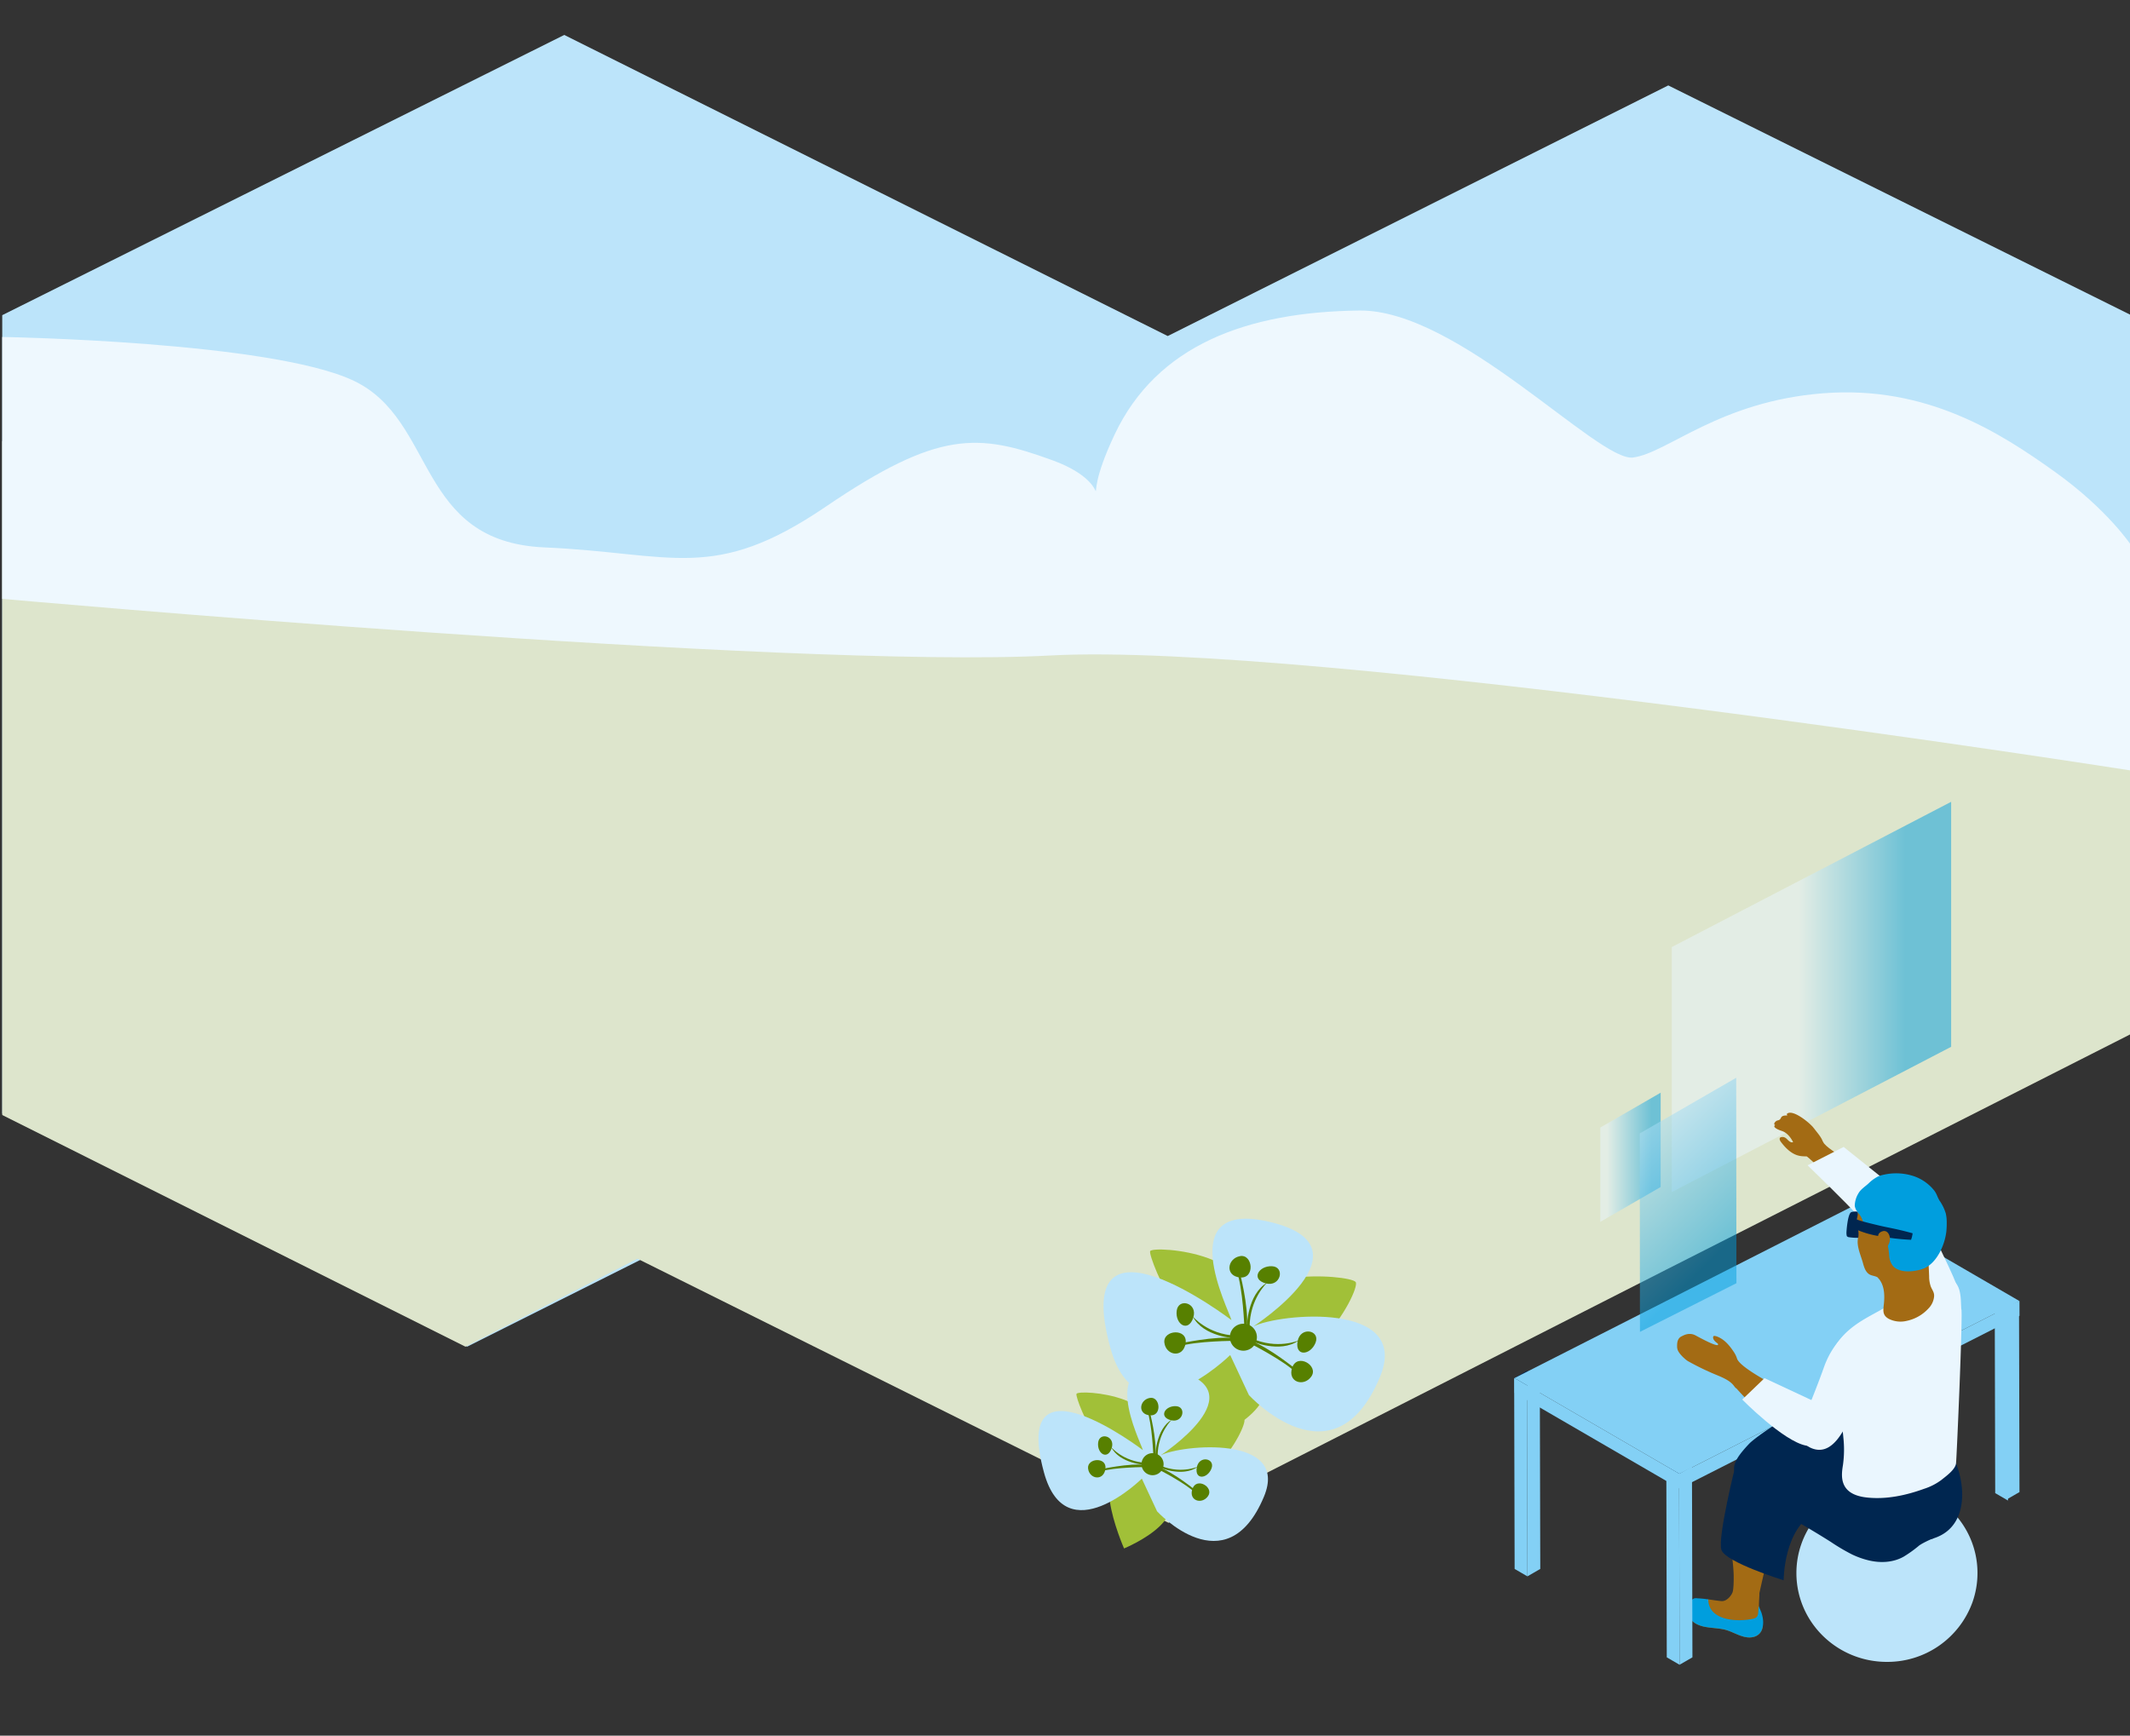 <svg xmlns="http://www.w3.org/2000/svg" xmlns:xlink="http://www.w3.org/1999/xlink" width="1366.25" height="1113.55" viewBox="0 0 1366.25 1113.55">
  <rect x="0" y="0" width="1366.25" height="1113.55" fill="#333333" stroke="none"/>
  <defs>
    <style>
      .cls-1 {
        fill: none;
      }

      .cls-2 {
        fill: #bce4fa;
      }

      .cls-3 {
        fill: #dde5cc;
      }

      .cls-4 {
        fill: #eef8fe;
      }

      .cls-5 {
        opacity: 0.5;
      }

      .cls-6 {
        clip-path: url(#clip-path);
      }

      .cls-7 {
        clip-path: url(#clip-path-2);
      }

      .cls-8 {
        fill: url(#Naamloos_verloop_32);
      }

      .cls-9 {
        fill: #83d0f5;
      }

      .cls-10 {
        fill: #a36b14;
      }

      .cls-11 {
        fill: #009ede;
      }

      .cls-12 {
        fill: #002650;
      }

      .cls-13 {
        fill: #eaf6fe;
      }

      .cls-14 {
        clip-path: url(#clip-path-3);
      }

      .cls-15 {
        clip-path: url(#clip-path-4);
      }

      .cls-16 {
        fill: url(#Naamloos_verloop_32-2);
      }

      .cls-17 {
        clip-path: url(#clip-path-5);
      }

      .cls-18 {
        clip-path: url(#clip-path-6);
      }

      .cls-19 {
        fill: url(#Naamloos_verloop_32-3);
      }

      .cls-20 {
        fill: #a1c038;
      }

      .cls-21 {
        fill: #578000;
      }
    </style>
    <clipPath id="clip-path">
      <rect class="cls-1" x="1063.35" y="507.42" width="197.18" height="258.35"/>
    </clipPath>
    <clipPath id="clip-path-2">
      <polygon class="cls-1" points="1072.35 764.77 1251.53 671.6 1251.53 514.42 1072.35 607.61 1072.35 764.77"/>
    </clipPath>
    <linearGradient id="Naamloos_verloop_32" data-name="Naamloos verloop 32" x1="2614.67" y1="5478.28" x2="2615.67" y2="5478.28" gradientTransform="translate(242474.59 506052.44) rotate(180) scale(92.26)" gradientUnits="userSpaceOnUse">
      <stop offset="0" stop-color="#009ede"/>
      <stop offset="0.26" stop-color="#009ede"/>
      <stop offset="1" stop-color="#eaf6fe"/>
    </linearGradient>
    <clipPath id="clip-path-3">
      <rect class="cls-1" x="1017.49" y="694.04" width="56.71" height="90.86"/>
    </clipPath>
    <clipPath id="clip-path-4">
      <polygon class="cls-1" points="1026.49 783.9 1065.2 761.55 1065.2 701.04 1026.49 723.39 1026.49 783.9"/>
    </clipPath>
    <linearGradient id="Naamloos_verloop_32-2" x1="2657.09" y1="5543.83" x2="2658.09" y2="5543.83" gradientTransform="translate(103925.65 215353.11) rotate(180) scale(38.71)" xlink:href="#Naamloos_verloop_32"/>
    <clipPath id="clip-path-5">
      <rect class="cls-1" x="1042.79" y="684.45" width="80" height="171.03"/>
    </clipPath>
    <clipPath id="clip-path-6">
      <polygon class="cls-1" points="1113.66 691.45 1113.8 823.27 1051.92 854.48 1051.79 727.17 1113.66 691.45"/>
    </clipPath>
    <linearGradient id="Naamloos_verloop_32-3" x1="2615.33" y1="5436.76" x2="2616.33" y2="5436.76" gradientTransform="translate(-881348.09 425344.97) rotate(-90) scale(162.31)" xlink:href="#Naamloos_verloop_32"/>
  </defs>
  <title>8 Tekstvlak</title>
  <g id="Laag_1" data-name="Laag 1">
    <g>
      <polygon class="cls-2" points="361.92 22.42 1.43 202.2 1.43 714.42 299.68 863.96 412.31 807.52 748.33 973.5 1069.05 812.53 1367.43 652.42 1367.43 202.42 1070.08 54.8 749.02 215.59 361.92 22.42 361.92 22.42"/>
      <g>
        <path class="cls-3" d="M1367.43,456.42s-447.76-63.62-665.7-56.81C114.43,418,1.43,282.93,1.43,282.93V715.36L298.56,864l110.33-56.44L749.55,977l319-162.32,298.83-151.56Z"/>
        <path class="cls-4" d="M1.43,216.2S174.22,219,227.16,244.41,266.7,347.59,349.24,351.2s108.24,22.95,180.45-26.14,97.62-47.2,145.43-29.75S687.9,335.93,715,278.68s84.71-78.59,156.89-79.46c63.58-.77,153.36,97.31,175.63,94.31s55.2-36,121.92-41.22,114,25.7,148.37,50.21,49.59,47.9,49.59,47.9v144S840.3,411.53,673.75,420.54,1.43,384.2,1.43,384.2v-168Z"/>
        <g class="cls-5">
          <g class="cls-6">
            <g class="cls-7">
              <rect class="cls-8" x="1072.35" y="514.42" width="179.18" height="250.35"/>
            </g>
          </g>
        </g>
      </g>
      <polygon class="cls-9" points="1286.81 838.1 1287.1 962.03 1295.36 957.27 1295.06 834.87 1286.81 838.1"/>
      <polygon class="cls-9" points="1279.49 835.54 1279.79 957.94 1287.98 962.7 1287.69 839.17 1279.49 835.54"/>
      <g>
        <path class="cls-10" d="M1096.6,1038.92l-1.28-12.87c2.91.4,5.82.88,8.74,1.16,3.56.34,6.43-3.52,7.22-5.54.85-2.2.83-9.71.73-12.07-.52-12.41-3.6-24.68-3.24-37.1.24-8.58,7.19-41.87,9.27-41.08a13.69,13.69,0,0,1,2.19,1.39l2.27,1.47,4.24,2.73,4.37,2.82c2.44.79,3.61,3.51,4.34,6a69.59,69.59,0,0,1,2.54,21.06c-.15,6.94.1,13.66-1.45,20.5-2.66,11.7-5.43,22.93-8,34.64,0,4.27-.86,8.62.35,12.71,1,3.53,2.55,7.27,1.33,10.74a7.42,7.42,0,0,1-4.48,4.5c-6.38,2.27-12.56-2.43-18.42-4.15-6.8-2-16.38-.58-21.77-5.79Z"/>
        <path class="cls-11" d="M1125,1038.43c-10.3,2.41-29.1,1.54-29.27-12.32-1.53-.21-3.07-.41-4.6-.54-.77-.06-1.54-.11-2.31-.14a5.71,5.71,0,0,0-2,0,7.43,7.43,0,0,0-4.34,5.06,10,10,0,0,0,.78,6.65l.23.46a10.9,10.9,0,0,0,2.27,2.62,12,12,0,0,0,2.55,1.75,20.7,20.7,0,0,0,6.09,1.88c4.27.74,8.7.69,12.88,1.91,5.86,1.72,12,6.42,18.42,4.15a7.42,7.42,0,0,0,4.48-4.5c1.22-3.47.86-6.79-.19-10.31-.31-1.06-1.54-3.63-1.77-4.72-.86,3.15.58,7.1-3.24,8"/>
        <path class="cls-2" d="M1152.27,1009.22c0,31.48,26,57,58.07,57a58,58,0,0,0,54.83-38.19,56,56,0,0,0,3.25-18.82c0-31.49-26-57-58.08-57a58.37,58.37,0,0,0-45.83,22,56.15,56.15,0,0,0-12.24,35"/>
      </g>
      <polygon class="cls-9" points="1069.12 1063.3 1077.32 1068.06 1077.03 945.67 1068.83 940.9 1069.12 1063.3"/>
      <polygon class="cls-9" points="1077.03 945.67 1077.32 1068.06 1085.58 1063.3 1085.28 940.9 1077.03 945.67"/>
      <polygon class="cls-12" points="1068.83 940.9 1077.03 945.67 1085.28 940.9 1077.08 936.14 1068.83 940.9"/>
      <polygon class="cls-9" points="971.23 884.18 971.53 1006.58 979.73 1011.34 979.43 888.95 971.23 884.18"/>
      <polygon class="cls-9" points="979.43 888.95 979.73 1011.34 987.98 1006.58 987.68 884.18 979.43 888.95"/>
      <polygon class="cls-12" points="971.23 884.18 979.43 888.95 987.68 884.18 979.49 879.42 971.23 884.18"/>
      <polygon class="cls-12" points="1251.72 834.69 1259.92 839.45 1268.17 834.69 1259.97 829.92 1251.72 834.69"/>
      <polygon class="cls-9" points="971.43 884.14 971.46 893.59 1077.25 955.01 1077.22 945.56 971.43 884.14"/>
      <polygon class="cls-9" points="1077.22 945.56 1077.25 955.01 1295.38 844.17 1295.36 834.72 1077.22 945.56"/>
      <polygon class="cls-9" points="971.43 884.14 1077.22 945.56 1295.36 834.72 1189.56 773.29 971.43 884.14"/>
      <g>
        <path class="cls-10" d="M1163.51,723.88l-.14-.16-.4-.52c-3.15-3.64-13.54-11.91-16.88-8.49l.31.94c-5.52-.12-2.87,2.52-6.09,3.17-1.66.34-3.17,2.66-1.58,3-1.77.91.34,2.51,4.06,3.72,2,.64,4.75,2.23,7.37,7.17-.32.16-1.38.79-3.67-1.62-1.45-1.54-2.77-1.9-4.21-1.46-1.24.39-.71,2,0,2.92,7.08,9.46,12.49,9.22,15.8,9.35h1a5.36,5.36,0,0,0,2.88,1,8.92,8.92,0,0,0,3.8-1.9c8-6.18,1.64-11.9-2.24-17.13"/>
        <path class="cls-10" d="M1169.19,732.44c4,7.08,27,15.94,42.1,31,9.52,9.45,12.53,19,6,24.9-2.59,2.32-8.19,4.45-11.8,3.11-4.47-1.67-28.79-34.6-46.37-49.46-1.86-1.57-2.78-7.72-2.79-10.07,0-3.77,12.91.56,12.91.56"/>
        <path class="cls-12" d="M1241.79,957.86c0,11.51-6.8,19.62-9.84,28.86a12.79,12.79,0,0,0,8.15.28l.22-.08c2.37-9.29,1.47-19.17,1.47-29.06"/>
        <path class="cls-12" d="M1122.06,926.17c3.7-3.88,25-18.76,35.69-22.22,5.11-1.65,10.67-1.08,15.89.16,9.7,2.29,18.81,6.3,27.75,10.62,4.63,2.24,9.23,4.53,13.89,6.71a23.42,23.42,0,0,0,9.52,2.66c-.11,1.27-.23,2.53-.34,3.79a28.63,28.63,0,0,1,3.83-.48c6.46-.33,16.23-3.79,20.46,1.11,10.55,12.25,18.6,50-8.65,58.48-2,.62-8.14,3.58-9.62,5a78,78,0,0,1-9.41,6.71c-6.63,3.73-14.44,4.15-21.75,2.54a53.89,53.89,0,0,1-11.44-4,127.88,127.88,0,0,1-13.62-8.06c-32.33-20.43-51.16-27.73-56.74-36.13-6-9-9.49-12.16,4.54-26.89"/>
        <path class="cls-13" d="M1258.07,840.21c-.53-6.76.47-17-7.76-20-4.36-1.61-10.36.1-14,2.59-1.2.82-5.94,3.61-7,4.19-6.69,3.53-13.16,7.44-19.56,11.45-11.84,7.41-30.77,13.58-37.27,35.92a32.15,32.15,0,0,0,2.58,23.88c1,1.8,2.21,3.3,3,5.19a44.94,44.94,0,0,1,2.16,6.09,70.2,70.2,0,0,1,2.14,12.48,71.48,71.48,0,0,1-.24,18c-.78,4.7-1.3,9.88,1.52,14.14,2.92,4.42,8.6,6.05,13.87,6.62,12.38,1.34,24.92-1.33,36.63-5.57a37.82,37.82,0,0,0,11-5.6c3.2-2.58,9.21-6.81,9.54-10.92.54-6.81,4.15-89.63,3.48-98.47"/>
        <path class="cls-13" d="M1170,877c6.84-19.24,22.07-29.72,29.07-25.43,12.73,7.78,7.31,18.45-7.45,47.1-5.56,10.8-13.64,37.48-30.06,30.27a12.56,12.56,0,0,1-7.23-9.17c-.62-4,2.27-8.27,3.73-11.9,4.13-10.24,8.25-20.48,11.94-30.87"/>
        <path class="cls-13" d="M1232,775.46s19.56,39.52,22.56,47.7,5.43,21.91-2.79,41.76-29.25-6.6-29.25-6.6v-39.2s-26.89-34.19-31.2-39.49-31.86-32-31.86-32l23.11-11.79Z"/>
        <path class="cls-10" d="M1237.06,810.61q.18,4.08.35,8.15a19.62,19.62,0,0,0,1.07,6.66c1,2.46,2.32,3.67,2.11,6.44a12.78,12.78,0,0,1-3.63,7.64,26.29,26.29,0,0,1-14.26,8,16.73,16.73,0,0,1-11.14-1.35c-4.75-2.61-3.4-6.15-3.06-10.86.37-5,.18-11.39-4.16-15.76Z"/>
        <path class="cls-10" d="M1194.91,772.35a15.06,15.06,0,0,0-3.64,7.28c-.86,5.3,1,10.58.36,15.85-.56,4.63,2.1,10.36,3.33,14.88.77,2.85,1.78,6,4.39,7.38,1.57.82,3.49.85,5,1.78.92.58,1.62,1.44,2.48,2.1,2.54,2,7.21,1,10.12.59a31.51,31.51,0,0,0,8.82-2.13c5.15-2.38,8.59-7.29,11.68-12.05,25.33-39-25.44-55.92-42.53-35.68"/>
        <path class="cls-11" d="M1242.55,767.19a14.66,14.66,0,0,0-1.75-3.22,28.54,28.54,0,0,0-12.83-9.24,36,36,0,0,0-19.46-1.12,18.55,18.55,0,0,0-3.8,1.16,24.42,24.42,0,0,0-6.2,4.52c-2.07,1.89-4.91,3.68-6.31,6.11a15.76,15.76,0,0,0-2.49,8.17,7.75,7.75,0,0,0,1.36,3.42,18.67,18.67,0,0,0,1.67,2.22c1.89,2.44,2.7,5.95,3.82,8.79a6.72,6.72,0,0,0,2.11,3.27c2.11,1.45,5.09.1,7.53.88a6,6,0,0,1,3.26,2.93,18.34,18.34,0,0,1,1.46,4.22,43.88,43.88,0,0,1,.88,6.47,11.59,11.59,0,0,0,2.46,6.5c3.54,3.93,10.47,3.8,15.17,2.83a22.69,22.69,0,0,0,5-1.46c8.18-3.81,13-15,14-23.41a47.94,47.94,0,0,0,.26-5.74,25.05,25.05,0,0,0-.62-6.06,28.89,28.89,0,0,0-4-8.17,21.22,21.22,0,0,1-1.5-3.07"/>
        <path class="cls-10" d="M1075.8,865c-.21-3.16,0-6.3,2.83-7.65,1.18-.56,4.82-2.84,9.06-.53,17,9.28,14.13,5.38,14.2,5.25s-3.55-2.12-3-4.45c.22-1,2-.34,3,.06,4.53,1.92,7.66,5.82,10.29,9.78a16.3,16.3,0,0,1,2,4.16c3,9.16,56,32.66,57.51,34.22,5.16,5.37-7.67,17.32-11.86,17.72s-3.7.62-6.93-1.23c-2.26-1.3-20-10-39-31.46-2.26-1.3-1.24-4-12-8.38a170.86,170.86,0,0,1-19.24-9.25c-1.08-.6-6.56-5.09-6.78-8.24"/>
        <g class="cls-5">
          <g class="cls-14">
            <g class="cls-15">
              <rect class="cls-16" x="1026.49" y="701.04" width="38.71" height="82.86"/>
            </g>
          </g>
        </g>
        <g class="cls-5">
          <g class="cls-17">
            <g class="cls-18">
              <rect class="cls-19" x="1003.23" y="693.4" width="159.12" height="159.12" transform="translate(-229.42 992.04) rotate(-45)"/>
            </g>
          </g>
        </g>
        <path class="cls-12" d="M1113.57,938.7s-12.06,47.73-9.38,55.7,39.89,19.44,39.89,19.44,0-33.88,20.72-43.44c14.5-14.55-51.23-31.7-51.23-31.7"/>
        <path class="cls-13" d="M1131.82,884.18l29.93,14s18.92,1.83,18.5,8.06-6.7,24.13-21.78,21.22c-14.61-2.82-40.94-29.56-40.94-29.56Z"/>
        <path class="cls-12" d="M1191.41,777.51c-.58-.44-2.88-.19-3.9.16-2.37.83-3.17,12.5-3.14,13.43.05,1.17.18,2,.44,2.18l.79.42a37.08,37.08,0,0,0,6.12.45c.48-.16.4-2.47.4-3.14,0-1.13-1.08-6.18-1.08-7.31,0-2.51,1.14-5.6.37-6.19"/>
        <path class="cls-12" d="M1226.81,791.24a19.44,19.44,0,0,1-.41,2.28,15.53,15.53,0,0,1-.6,1.9A151.57,151.57,0,0,1,1205,793a60.48,60.48,0,0,1-12.83-3.55,10.82,10.82,0,0,1-3.7-2.13,4.27,4.27,0,0,1-1.36-3.87c.48-2.06,1.39-2.06,3.76-1.12,2.67,1.07,7.39,2.25,15.25,4.11,5,1.19,10.29,1.91,20.71,4.8"/>
        <path class="cls-10" d="M1207,790.14c3.45-1.64,6.09,2.41,5,6.78a18.79,18.79,0,0,1-1.85,3.8c-4.22,7.92-8.13,2.7-6.84,0,3-6.13-.66-8.57,3.69-10.63"/>
        <path class="cls-20" d="M869.57,822.51c-3.78-5.11-86.39-10.74-65.66,28.52,27.89,52.84,69.44-23.42,65.66-28.52"/>
        <path class="cls-20" d="M737.74,802.72c-1.59,4,31,83.29,54.61,44.22,25.79-42.6-53-48.22-54.61-44.22"/>
        <path class="cls-20" d="M775.09,924.24s69.16-28.43,16.77-54.57c-52-26-16.77,54.57-16.77,54.57"/>
        <path class="cls-2" d="M801.1,895.06s54.38,59.38,84-11.5c20.51-49.08-64.8-40.92-81.18-32.53,0,0,78.58-51,10.55-67.09-63-14.87-26.41,56.07-24.56,63,0,0-104.3-79.63-77.76,17.53,17.39,63.67,76.94,4.89,76.94,4.89Z"/>
        <path class="cls-21" d="M815.88,812.37c-8.66-.35-13.62,8.46-4,11s12.63-10.61,4-11"/>
        <path class="cls-21" d="M795.33,805.91c-8.25,1.56-9.68,12.86.13,13.67s8.12-15.24-.13-13.67"/>
        <path class="cls-21" d="M812.87,822.83S801.61,833,801.52,851.49l-1.71-.41s.09-20.54,13.06-28.25"/>
        <path class="cls-21" d="M795.09,815.74s5.9,22.38,4.72,35.34l-1.66.14s-.91-24.78-4.9-35.88Z"/>
        <path class="cls-21" d="M754.76,841.05c-1,8.67,7.45,14,10.62,4.38s-9.65-13-10.62-4.38"/>
        <path class="cls-21" d="M746.86,861.41c1,8.33,12.11,10.18,13.62.38s-14.59-8.71-13.62-.38"/>
        <path class="cls-21" d="M765,844.46s9.36,11.67,27.7,12.45l-.52,1.69s-20.44-.85-27.18-14.14"/>
        <path class="cls-21" d="M756.62,862s22.7-5.08,35.5-3.42l0,1.67s-24.72,0-36,3.58Z"/>
        <path class="cls-21" d="M843.82,861.48c-3.26,8.13-13.24,9-11.51-.87s14.77-7.25,11.51.87"/>
        <path class="cls-21" d="M841.16,883.08c-4.82,7-15.59,3.61-12.27-5.76s17.08-1.19,12.27,5.76"/>
        <path class="cls-21" d="M833.16,859.94s-13.85,6.16-30.49-1.37l-.34,1.74s18.53,8.4,30.83-.37"/>
        <path class="cls-21" d="M832.2,879.25s-17.72-14.68-29.87-19l-.82,1.48s21.94,11.07,30.29,19.33Z"/>
        <path class="cls-21" d="M790.72,852.56a8.67,8.67,0,1,0,12.29-1.4,8.75,8.75,0,0,0-12.29,1.4"/>
        <path class="cls-20" d="M798.06,910.42c-3.09-4.17-70.49-8.76-53.58,23.28,22.76,43.11,56.67-19.11,53.58-23.28"/>
        <path class="cls-20" d="M690.49,894.27c-1.29,3.27,25.26,68,44.56,36.09,21-34.76-43.27-39.35-44.56-36.09"/>
        <path class="cls-20" d="M721,993.44s56.44-23.2,13.69-44.53C692.19,927.72,721,993.44,721,993.44"/>
        <path class="cls-2" d="M742.19,969.63s44.37,48.45,68.54-9.39c16.73-40-52.88-33.39-66.25-26.54,0,0,64.13-41.65,8.61-54.75-51.44-12.14-21.55,45.75-20,51.4,0,0-85.11-65-63.46,14.31,14.19,52,62.78,4,62.78,4Z"/>
        <path class="cls-21" d="M754.25,902.15c-7.07-.29-11.11,6.91-3.23,9s10.3-8.66,3.23-9"/>
        <path class="cls-21" d="M737.48,896.88c-6.73,1.27-7.9,10.5.11,11.16s6.62-12.44-.11-11.16"/>
        <path class="cls-21" d="M751.79,910.68s-9.19,8.34-9.26,23.39l-1.39-.34s.07-16.76,10.65-23.05"/>
        <path class="cls-21" d="M737.29,904.9s4.81,18.26,3.85,28.83l-1.35.12s-.75-20.22-4-29.28Z"/>
        <path class="cls-21" d="M704.38,925.55c-.8,7.08,6.07,11.4,8.67,3.58s-7.88-10.65-8.67-3.58"/>
        <path class="cls-21" d="M697.93,942.16c.79,6.8,9.88,8.31,11.11.31s-11.9-7.1-11.11-.31"/>
        <path class="cls-21" d="M712.69,928.33s7.64,9.53,22.61,10.16l-.43,1.38s-16.67-.69-22.18-11.54"/>
        <path class="cls-21" d="M705.9,942.66s18.52-4.14,29-2.79l0,1.36s-20.17,0-29.42,2.92Z"/>
        <path class="cls-21" d="M777.05,942.23c-2.66,6.63-10.81,7.38-9.39-.72s12.05-5.92,9.39.72"/>
        <path class="cls-21" d="M774.88,959.85c-3.93,5.68-12.72,2.95-10-4.7s13.94-1,10,4.7"/>
        <path class="cls-21" d="M768.35,941a32.38,32.38,0,0,1-24.88-1.12l-.27,1.41s15.12,6.86,25.15-.29"/>
        <path class="cls-21" d="M767.57,956.72s-14.46-12-24.37-15.46l-.67,1.2s17.9,9,24.71,15.78Z"/>
        <path class="cls-21" d="M733.72,935a7.08,7.08,0,1,0,10-1.15,7.13,7.13,0,0,0-10,1.15"/>
      </g>
    </g>
  </g>
</svg>
